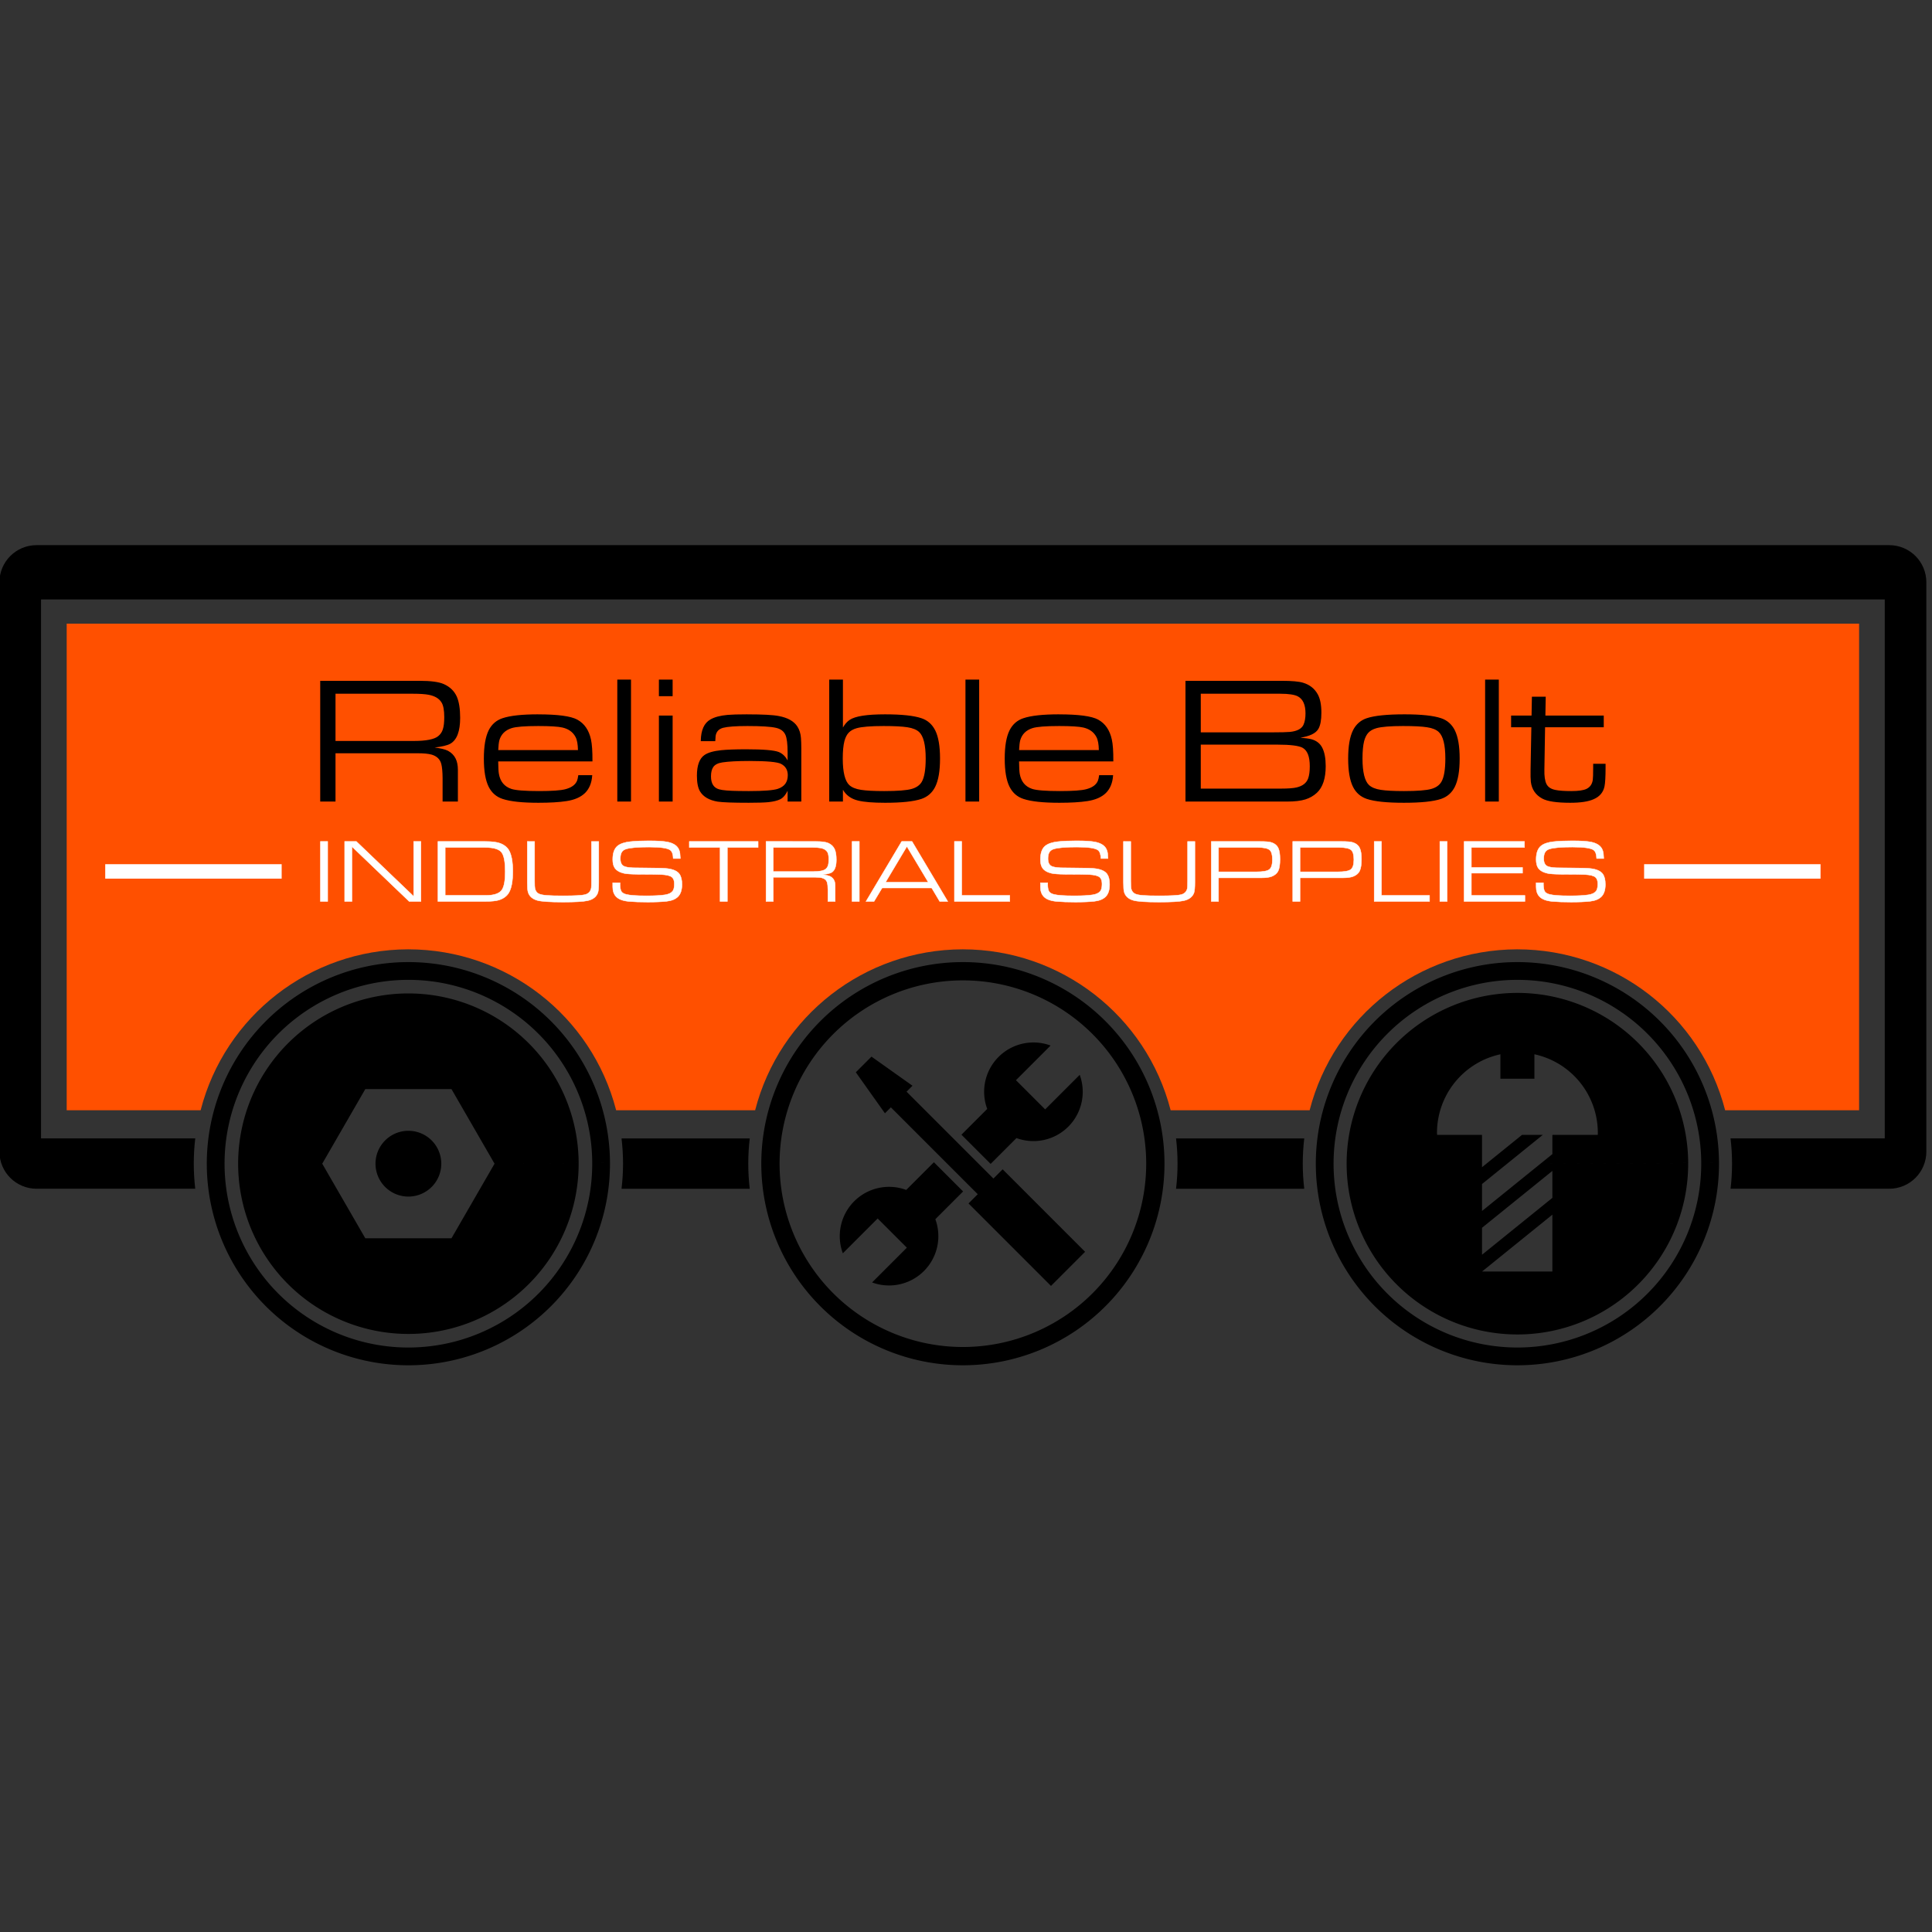 <svg xmlns="http://www.w3.org/2000/svg" id="svg1" version="1.1" viewBox="0 0 190.5 190.5" height="720" width="720">
  
  <rect x="0" y="0" width="190.5" height="190.5" fill="#333333" stroke="none"/>
  
  <defs id="defs1"></defs>
  <g id="layer1">
    <g style="stroke-width:5.249" transform="matrix(0.19,0,0,0.19,-21.432,-309.984)" id="g39">
      <path style="fill:#ff5000;fill-opacity:1;fill-rule:nonzero;stroke:none;stroke-width:3.848" d="m 147.409,1955.156 v 252.509 h 69.511 c 12.615,-49.006 56.78,-83.327 107.472,-83.508 h 0.015 c 0.104,0 0.227,0 0.331,0 50.811,0.031 95.157,34.378 107.819,83.508 h 72.128 c 12.627,-49.006 56.796,-83.327 107.484,-83.508 0.108,0 0.227,0 0.331,0 50.811,0.031 95.161,34.378 107.819,83.508 h 72.128 c 12.627,-49.006 56.796,-83.327 107.488,-83.508 0.104,0 0.223,0 0.346,0 50.796,0.031 95.142,34.378 107.799,83.508 h 69.515 v -252.509 z" id="path28-2"></path>
      <path style="fill:#ffffff;fill-opacity:1;fill-rule:nonzero;stroke:none;stroke-width:3.848" d="m 167.409,2079.973 h 91.569 v 7.501 h -91.569 z" id="path29-1"></path>
      <path id="path30-6" d="m 723.118,2222.293 c 0.523,4.33 0.781,8.705 0.781,13.062 0,4.36 -0.258,8.736 -0.781,13.066 h 66.536 c -0.512,-4.33 -0.77,-8.705 -0.77,-13.066 0,-4.356 0.258,-8.732 0.77,-13.062 z" style="fill:#000000;fill-opacity:1;fill-rule:nonzero;stroke:none;stroke-width:3.848"></path>
      <path id="path31-8" d="m 435.353,2222.293 c 0.512,4.33 0.781,8.705 0.781,13.062 0,4.36 -0.269,8.736 -0.781,13.066 h 66.536 c -0.512,-4.33 -0.766,-8.705 -0.766,-13.066 0,-4.356 0.254,-8.732 0.766,-13.062 z" style="fill:#000000;fill-opacity:1;fill-rule:nonzero;stroke:none;stroke-width:3.848"></path>
      <path d="m 433.156,1984.169 v 63.303 h 7.112 v -63.303 z m 21.586,0 v 8.613 h 7.127 v -8.613 z m 88.395,0 v 63.303 h 7.112 v -6.135 c 1.624,2.813 4.195,4.753 7.878,5.623 3.094,0.766 7.755,1.143 13.993,1.143 8.571,0 14.855,-0.661 18.884,-2.012 3.187,-1.085 5.561,-3.175 7.108,-6.227 1.701,-3.394 2.529,-8.297 2.529,-14.732 0,-6.404 -0.828,-11.288 -2.529,-14.686 h -0.015 c -1.562,-3.083 -3.937,-5.172 -7.093,-6.223 -3.999,-1.355 -10.283,-2.016 -18.884,-2.016 -9.348,0 -15.436,0.919 -18.369,2.871 -1.505,1.008 -2.602,2.406 -3.502,3.972 v -24.88 z m 70.701,0 v 63.303 h 7.112 v -63.303 z m 269.681,0 v 63.303 h 7.108 v -63.303 z m -604.539,0.646 v 62.657 h 7.935 v -25.061 h 42.499 c 3.248,0 5.668,0.227 7.277,0.677 v -0.015 c 2.794,0.812 4.48,2.421 5.126,4.903 0.404,1.532 0.646,4.029 0.673,7.408 v 12.088 h 7.94 v -16.418 c 0,-2.359 -0.393,-4.33 -1.174,-5.892 -0.839,-1.712 -2.178,-3.067 -4.014,-4.06 h -0.015 c -1.547,-0.797 -4.014,-1.289 -6.854,-1.666 3.533,-0.435 6.465,-1.039 8.147,-1.986 3.414,-1.967 5.084,-6.477 5.084,-13.408 0,-4.66 -0.573,-8.343 -1.743,-11.034 -1.308,-2.902 -3.564,-5.084 -6.735,-6.496 -2.571,-1.143 -6.766,-1.698 -12.615,-1.698 z m 449.035,0 v 62.657 h 52.859 c 3.891,0 7.02,-0.377 9.363,-1.112 2.271,-0.708 4.287,-1.863 6.015,-3.472 3.036,-2.859 4.537,-7.474 4.537,-13.785 0,-4.075 -0.6,-7.262 -1.801,-9.594 -1.097,-2.147 -2.933,-3.606 -5.473,-4.344 h -0.015 c -1.382,-0.389 -3.533,-0.631 -5.865,-0.839 4.737,-0.739 8.028,-2.197 9.383,-4.614 1.039,-1.82 1.532,-4.603 1.532,-8.359 0,-4.06 -0.616,-7.246 -1.893,-9.548 -1.639,-2.959 -4.18,-4.961 -7.562,-5.981 -2.178,-0.677 -5.846,-1.008 -11.049,-1.008 z m -441.099,6.704 h 40.274 c 3.471,0 6.177,0.181 8.101,0.543 3.19,0.631 5.354,1.924 6.585,3.891 l 0.015,0.015 c 0.962,1.474 1.459,4.045 1.459,7.666 0,2.752 -0.239,4.857 -0.72,6.3 v 0.015 c -0.439,1.443 -1.262,2.648 -2.467,3.61 -1.986,1.605 -6.166,2.463 -12.523,2.463 h -40.724 z m 449.039,0 h 41.279 c 4.376,0 7.443,0.481 9.125,1.381 2.617,1.416 3.941,4.314 3.941,8.825 0,2.405 -0.346,4.36 -1.039,5.865 h 0.015 c -0.962,2.09 -3.275,3.352 -7.066,3.741 -1.547,0.139 -4.676,0.227 -9.348,0.227 h -36.907 z m 171.841,1.532 -0.181,9.802 h -10.614 v 6.061 h 10.51 l -0.408,21.871 c -0.058,2.979 -2.3e-4,5.126 0.15,6.496 0.496,3.891 2.482,6.792 5.911,8.643 2.705,1.474 7.547,2.178 14.536,2.178 5.307,0 9.352,-0.6 12.131,-1.847 3.098,-1.324 4.991,-3.548 5.638,-6.631 0.377,-1.836 0.558,-5.065 0.558,-9.741 v -2.016 h -6.435 v 1.728 c 0,3.533 -0.077,5.772 -0.211,6.708 -0.362,2.224 -1.443,3.725 -3.291,4.614 -1.551,0.735 -4.179,1.113 -7.832,1.113 -3.641,0 -6.392,-0.196 -8.239,-0.585 -2.332,-0.466 -3.848,-1.474 -4.63,-3.025 -0.812,-1.547 -1.205,-4.087 -1.113,-7.635 l 0.358,-21.871 h 30.445 v -6.061 h -30.291 l 0.177,-9.802 z m -515.694,9.155 c -8.359,0 -14.52,0.662 -18.519,2.016 -3.19,1.051 -5.58,3.14 -7.158,6.223 v 0.015 c -1.697,3.398 -2.525,8.297 -2.525,14.716 0,6.404 0.828,11.292 2.525,14.686 1.578,3.083 3.967,5.173 7.158,6.227 4.029,1.351 10.237,2.013 18.654,2.013 5.938,0 10.795,-0.285 14.567,-0.87 4.164,-0.635 7.381,-2.032 9.61,-4.211 h 0.011 c 2.197,-2.197 3.429,-5.203 3.698,-8.975 l 0.015,-0.258 h -7.231 l -0.027,0.196 c -0.154,1.112 -0.362,2.017 -0.62,2.69 -0.854,2.074 -2.825,3.533 -5.996,4.375 -2.39,0.647 -6.946,0.978 -13.65,0.978 -7.443,0 -12.296,-0.393 -14.463,-1.128 -3.606,-1.216 -5.742,-3.787 -6.45,-7.832 -0.208,-1.112 -0.316,-3.337 -0.358,-6.419 h 48.918 v -0.242 c 0.027,-4.988 -0.227,-8.701 -0.77,-11.153 -1.051,-4.826 -3.394,-8.267 -7.05,-10.268 v -0.015 c -3.456,-1.863 -10.206,-2.752 -20.339,-2.752 z m 108.569,0 c -4.734,0 -8.162,0.107 -10.268,0.288 -3.879,0.358 -6.87,1.155 -8.975,2.406 -3.217,1.832 -4.857,5.53 -4.945,10.987 l -0.015,0.238 h 7.531 l 0.015,-0.223 c 0.031,-1.066 0.088,-1.893 0.165,-2.482 0.362,-2.24 1.624,-3.621 3.937,-4.237 2.317,-0.589 6.543,-0.905 12.6,-0.905 7.17,0 12.084,0.316 14.716,0.92 2.509,0.554 4.133,1.774 4.976,3.683 0.735,1.639 1.128,4.691 1.128,9.11 v 4.133 c -1.039,-1.909 -2.467,-3.471 -4.556,-4.345 -2.405,-0.978 -8.055,-1.428 -17.076,-1.428 -5.561,0 -9.833,0.166 -12.823,0.466 -3.968,0.423 -6.854,1.235 -8.674,2.498 -2.648,1.816 -3.941,5.426 -3.941,10.749 0,3.575 0.527,6.28 1.597,8.101 1.682,2.825 4.764,4.614 9.167,5.353 h 0.015 c 2.586,0.389 7.939,0.585 16.117,0.585 4.703,0 8.116,-0.103 10.222,-0.315 2.602,-0.285 4.63,-0.766 6.104,-1.489 1.697,-0.87 2.902,-2.479 3.848,-4.434 v 5.607 h 7.112 v -27.436 c 0,-2.136 -0.062,-3.983 -0.181,-5.576 -0.181,-2.332 -0.812,-4.33 -1.893,-5.985 -1.805,-2.736 -5.022,-4.526 -9.594,-5.38 -2.913,-0.589 -8.344,-0.874 -16.31,-0.874 z m 161.739,0 c -8.355,0 -14.52,0.662 -18.519,2.016 -3.187,1.051 -5.576,3.14 -7.143,6.223 v 0.015 h -0.011 c -1.701,3.398 -2.529,8.297 -2.529,14.716 0,6.404 0.828,11.292 2.529,14.686 h 0.011 c 1.566,3.098 3.956,5.173 7.143,6.227 4.029,1.351 10.237,2.013 18.657,2.013 5.938,0 10.776,-0.285 14.567,-0.87 4.164,-0.635 7.381,-2.032 9.606,-4.211 2.209,-2.197 3.441,-5.203 3.714,-8.975 l 0.015,-0.258 h -7.247 l -0.03,0.196 c -0.135,1.112 -0.362,2.017 -0.616,2.69 -0.843,2.074 -2.813,3.533 -6,4.375 -2.375,0.647 -6.946,0.978 -13.65,0.978 -7.439,0 -12.281,-0.393 -14.463,-1.128 -3.606,-1.216 -5.726,-3.787 -6.446,-7.832 -0.196,-1.112 -0.315,-3.337 -0.346,-6.419 h 48.917 v -0.242 c 0.031,-4.988 -0.227,-8.701 -0.781,-11.153 -1.054,-4.826 -3.398,-8.267 -7.035,-10.268 v -0.015 c -3.46,-1.863 -10.21,-2.752 -20.343,-2.752 z m 179.285,0 c -9.063,0 -15.587,0.662 -19.616,2.016 -3.16,1.051 -5.534,3.14 -7.112,6.223 v 0.015 c -1.697,3.398 -2.525,8.297 -2.525,14.716 0,6.404 0.828,11.292 2.525,14.686 1.547,3.067 3.925,5.142 7.112,6.227 3.999,1.351 10.418,2.013 19.3,2.013 8.871,0 15.305,-0.662 19.304,-2.013 3.171,-1.085 5.546,-3.16 7.097,-6.227 1.697,-3.394 2.524,-8.282 2.524,-14.686 0,-6.419 -0.827,-11.318 -2.524,-14.716 v -0.015 c -1.578,-3.083 -3.956,-5.172 -7.097,-6.223 -4.029,-1.355 -10.356,-2.016 -18.988,-2.016 z m -386.952,0.646 v 44.619 h 7.127 v -44.619 z m -62.642,5.426 c 6.223,0 10.433,0.274 12.569,0.77 3.233,0.75 5.488,2.39 6.823,4.945 0.797,1.501 1.189,3.818 1.247,6.766 h -41.371 c 0.092,-2.224 0.289,-3.999 0.589,-5.126 0.931,-3.129 3.021,-5.203 6.373,-6.269 2.209,-0.708 6.823,-1.086 13.77,-1.086 z m 179.239,0 c 5.549,0 9.683,0.212 12.357,0.635 2.767,0.419 4.795,1.262 6.119,2.494 2.209,2.074 3.383,6.643 3.383,13.724 0,5.85 -0.72,9.937 -2.105,12.223 -1.051,1.686 -2.752,2.871 -5.111,3.549 -2.555,0.75 -7.351,1.128 -14.328,1.128 -5.334,0 -9.348,-0.212 -11.996,-0.631 -2.767,-0.419 -4.795,-1.262 -6.119,-2.482 -2.209,-2.074 -3.383,-6.673 -3.383,-13.785 0,-3.787 0.289,-6.793 0.858,-9.006 0.512,-1.924 1.247,-3.379 2.224,-4.402 0.962,-1.024 2.332,-1.805 4.122,-2.317 h 0.012 c 2.586,-0.735 7.262,-1.128 13.966,-1.128 z m 91.07,0 c 6.227,0 10.433,0.274 12.569,0.77 3.233,0.75 5.488,2.39 6.823,4.945 0.8,1.501 1.204,3.818 1.251,6.766 H 641.665 c 0.104,-2.224 0.3,-3.999 0.6,-5.126 0.931,-3.129 3.021,-5.203 6.358,-6.269 2.228,-0.708 6.843,-1.086 13.785,-1.086 z m 178.638,0 c 5.534,0 9.636,0.212 12.326,0.635 2.798,0.419 4.826,1.262 6.104,2.494 2.228,2.074 3.398,6.643 3.398,13.724 0,5.85 -0.719,9.921 -2.105,12.192 -1.035,1.701 -2.721,2.902 -5.111,3.579 -2.555,0.75 -7.335,1.128 -14.282,1.128 -5.307,0 -9.321,-0.212 -11.996,-0.631 -2.767,-0.419 -4.795,-1.262 -6.119,-2.498 -2.209,-2.059 -3.383,-6.658 -3.383,-13.77 0,-3.787 0.289,-6.793 0.843,-9.006 0.512,-1.924 1.262,-3.379 2.224,-4.402 0.978,-1.039 2.348,-1.805 4.134,-2.317 2.602,-0.75 7.277,-1.128 13.966,-1.128 z m -105.094,9.652 h 39.912 c 6.539,0 10.837,0.558 12.823,1.578 1.262,0.677 2.225,1.79 2.871,3.398 0.647,1.609 0.962,3.714 0.962,6.285 0,2.632 -0.284,4.722 -0.842,6.253 -0.854,2.359 -2.779,3.91 -5.892,4.676 -1.697,0.419 -4.449,0.631 -8.24,0.631 h -41.594 z m -234.41,8.478 c 4.584,0 8.266,0.139 11.033,0.377 2.767,0.254 4.63,0.646 5.53,1.112 2.363,1.232 3.517,3.171 3.517,5.892 0,1.805 -0.435,3.279 -1.277,4.452 -0.854,1.155 -2.147,2.044 -3.891,2.629 -2.255,0.754 -7.293,1.159 -15.005,1.159 -1.728,0 -3.456,-0.015 -5.184,-0.046 -5.038,-0.058 -8.482,-0.347 -10.241,-0.855 -1.428,-0.393 -2.479,-1.143 -3.187,-2.255 -0.704,-1.112 -1.066,-2.601 -1.066,-4.479 0,-2.105 0.404,-3.714 1.185,-4.841 0.858,-1.247 2.421,-2.044 4.722,-2.406 3.233,-0.481 7.847,-0.739 13.862,-0.739 z" style="fill:#000000;fill-opacity:1;fill-rule:nonzero;stroke:none;stroke-width:3.848" id="path32-5"></path>
      <path id="path33" d="m 131.806,1914.4 c -10.687,0 -19.304,8.613 -19.304,19.304 v 295.397 c 0,10.706 8.617,19.304 19.304,19.304 h 82.322 c -0.512,-4.33 -0.766,-8.69 -0.766,-13.066 0,-4.356 0.254,-8.717 0.766,-13.062 H 134.092 V 1942.586 H 1090.916 v 279.691 h -80.037 c 0.527,4.345 0.781,8.705 0.781,13.062 0,4.376 -0.254,8.736 -0.766,13.066 h 82.307 c 10.687,0 19.3,-8.598 19.3,-19.304 v -295.397 c 0,-10.691 -8.613,-19.304 -19.3,-19.304 z" style="fill:#000000;fill-opacity:1;fill-rule:nonzero;stroke:none;stroke-width:3.848"></path>
      <path id="path34" d="m 279.09,2099.307 v -31.131 h 3.767 v 31.131 z m 12.57,0 v -31.131 h 6.079 l 29.729,28.46 v -28.46 h 3.767 v 31.131 h -6.075 l -29.714,-28.46 v 28.46 z m 48.409,0 v -31.131 h 24.453 c 3.651,0 6.318,0.344 8.02,1.028 1.991,0.791 3.423,1.956 4.33,3.477 1.37,2.315 2.049,6.002 2.049,11.046 0,5.058 -0.679,8.745 -2.049,11.061 -1.057,1.773 -2.775,3.041 -5.172,3.805 -1.555,0.477 -3.952,0.714 -7.179,0.714 z m 3.771,-3.133 H 364.824 c 4.45,0 7.298,-1.001 8.549,-3.03 1.073,-1.715 1.613,-4.806 1.613,-9.254 0,-4.806 -0.571,-8.073 -1.702,-9.792 -1.208,-1.865 -4.118,-2.804 -8.73,-2.804 h -20.714 z m 75.907,-27.998 h 3.782 v 21.132 c 0,2.789 -0.166,4.627 -0.482,5.521 -0.783,2.136 -2.59,3.507 -5.411,4.103 -2.2,0.477 -6.422,0.718 -12.647,0.718 -6.739,0 -11.173,-0.298 -13.269,-0.867 -2.682,-0.73 -4.311,-2.224 -4.913,-4.447 -0.228,-0.833 -0.347,-2.506 -0.347,-5.028 v -21.132 h 3.782 v 20.475 c 0,2.09 0.062,3.404 0.181,3.939 0.289,1.181 0.845,2.017 1.66,2.537 0.876,0.554 2.428,0.898 4.658,1.047 2.007,0.149 4.747,0.21 8.248,0.21 6.075,0 9.888,-0.21 11.428,-0.615 1.837,-0.504 2.91,-1.67 3.227,-3.507 0.073,-0.493 0.104,-1.7 0.104,-3.611 z m 11.034,21.43 h 3.786 v 0.821 c 0,1.478 0.197,2.64 0.571,3.477 0.394,0.822 1.281,1.402 2.671,1.746 1.945,0.493 5.426,0.734 10.463,0.734 4.296,0 7.522,-0.179 9.649,-0.523 1.899,-0.298 3.211,-0.94 3.964,-1.895 0.587,-0.749 0.872,-1.987 0.872,-3.733 0,-1.597 -0.374,-2.747 -1.131,-3.431 -0.888,-0.821 -2.74,-1.299 -5.561,-1.448 -1.266,-0.076 -5.442,-0.118 -12.543,-0.149 -3.257,-0.031 -5.561,-0.195 -6.935,-0.493 -2.293,-0.539 -3.906,-1.494 -4.809,-2.881 -0.664,-1.016 -0.996,-2.449 -0.996,-4.314 0,-3.328 0.845,-5.67 2.536,-7.045 1.432,-1.15 3.632,-1.895 6.588,-2.208 2.621,-0.283 5.816,-0.432 9.618,-0.432 4.492,0 7.792,0.222 9.872,0.657 2.609,0.565 4.404,1.624 5.368,3.194 0.482,0.791 0.783,1.716 0.919,2.759 0.077,0.749 0.151,1.612 0.197,2.598 h -3.693 c -0.073,-2.193 -0.587,-3.656 -1.524,-4.359 -1.37,-1.058 -5.064,-1.597 -11.05,-1.597 -5.805,0 -9.768,0.344 -11.895,1.016 -1.1,0.329 -1.883,0.924 -2.35,1.776 -0.425,0.76 -0.633,1.819 -0.633,3.194 0,2.059 0.633,3.389 1.93,3.985 0.934,0.432 2.485,0.684 4.658,0.776 1.131,0.046 3.574,0.072 7.325,0.088 5.473,0.015 9,0.122 10.54,0.329 3.088,0.39 5.172,1.345 6.225,2.866 0.861,1.238 1.297,3.014 1.297,5.345 0,2.881 -0.695,5.013 -2.08,6.388 -1.328,1.295 -3.273,2.101 -5.882,2.388 -2.455,0.268 -5.727,0.416 -9.815,0.416 -3.917,0 -7.159,-0.118 -9.707,-0.344 -3.165,-0.283 -5.415,-1.135 -6.739,-2.552 -1.131,-1.223 -1.706,-2.881 -1.706,-4.997 z m 55.707,9.7 v -28.013 h -15.967 v -3.118 h 35.715 v 3.118 H 490.271 v 28.013 z m 23.851,0 v -31.131 h 25.943 c 2.941,0 5.052,0.283 6.333,0.833 1.582,0.703 2.698,1.776 3.331,3.194 0.587,1.33 0.876,3.152 0.876,5.479 0,3.446 -0.83,5.654 -2.505,6.61 -0.919,0.523 -2.443,0.882 -4.566,1.104 1.733,0.179 3.045,0.493 3.917,0.928 0.907,0.493 1.571,1.146 1.976,1.983 0.394,0.76 0.587,1.731 0.587,2.896 v 8.104 h -3.782 v -5.941 c -0.015,-1.7 -0.135,-2.938 -0.347,-3.729 -0.332,-1.284 -1.22,-2.12 -2.667,-2.537 -0.83,-0.225 -2.065,-0.344 -3.709,-0.344 h -21.621 v 12.551 z m 3.767,-15.504 h 20.714 c 3.226,0 5.368,-0.42 6.411,-1.257 0.633,-0.504 1.054,-1.131 1.293,-1.88 0.243,-0.745 0.363,-1.803 0.363,-3.194 0,-1.819 -0.255,-3.118 -0.753,-3.893 -0.648,-1.016 -1.795,-1.689 -3.423,-2.002 -0.98,-0.191 -2.35,-0.283 -4.114,-0.283 h -20.49 z m 40.871,15.504 v -31.131 h 3.782 v 31.131 z m 41.338,-6.999 h -25.735 l -4.191,6.999 h -4.176 l 18.529,-31.131 h 5.365 l 18.545,31.131 h -4.176 z m -1.779,-2.969 -11.096,-18.568 -11.08,18.568 z m 13.57,9.968 v -31.131 h 3.782 v 27.998 h 24.951 v 3.133 z m 44.623,-9.7 h 3.786 v 0.821 c 0,1.478 0.178,2.64 0.571,3.477 0.378,0.822 1.281,1.402 2.667,1.746 1.945,0.493 5.43,0.734 10.463,0.734 4.299,0 7.526,-0.179 9.649,-0.523 1.903,-0.298 3.211,-0.94 3.967,-1.895 0.587,-0.749 0.872,-1.987 0.872,-3.733 0,-1.597 -0.374,-2.747 -1.131,-3.431 -0.888,-0.821 -2.744,-1.299 -5.577,-1.448 -1.25,-0.076 -5.426,-0.118 -12.528,-0.149 -3.257,-0.031 -5.561,-0.195 -6.935,-0.493 -2.308,-0.539 -3.906,-1.494 -4.809,-2.881 -0.664,-1.016 -0.996,-2.449 -0.996,-4.314 0,-3.328 0.845,-5.67 2.532,-7.045 1.432,-1.15 3.636,-1.895 6.588,-2.208 2.609,-0.283 5.82,-0.432 9.622,-0.432 4.492,0 7.792,0.222 9.872,0.657 2.609,0.565 4.404,1.624 5.369,3.194 0.482,0.791 0.783,1.716 0.919,2.759 0.077,0.749 0.135,1.612 0.181,2.598 h -3.678 c -0.077,-2.193 -0.59,-3.656 -1.524,-4.359 -1.386,-1.058 -5.064,-1.597 -11.05,-1.597 -5.805,0 -9.768,0.344 -11.895,1.016 -1.1,0.329 -1.883,0.924 -2.35,1.776 -0.425,0.76 -0.648,1.819 -0.648,3.194 0,2.059 0.648,3.389 1.945,3.985 0.934,0.432 2.485,0.684 4.643,0.776 1.146,0.046 3.585,0.072 7.325,0.088 5.488,0.015 9,0.122 10.556,0.329 3.088,0.39 5.168,1.345 6.225,2.866 0.857,1.238 1.281,3.014 1.281,5.345 0,2.881 -0.679,5.013 -2.065,6.388 -1.328,1.295 -3.288,2.101 -5.882,2.388 -2.455,0.268 -5.727,0.416 -9.815,0.416 -3.917,0 -7.159,-0.118 -9.722,-0.344 -3.153,-0.283 -5.399,-1.135 -6.723,-2.552 -1.131,-1.223 -1.706,-2.881 -1.706,-4.997 z m 76.39,-21.43 h 3.786 v 21.132 c 0,2.789 -0.166,4.627 -0.482,5.521 -0.787,2.136 -2.594,3.507 -5.415,4.103 -2.2,0.477 -6.422,0.718 -12.647,0.718 -6.739,0 -11.173,-0.298 -13.269,-0.867 -2.682,-0.73 -4.311,-2.224 -4.913,-4.447 -0.228,-0.833 -0.347,-2.506 -0.347,-5.028 v -21.132 h 3.786 v 20.475 c 0,2.09 0.058,3.404 0.178,3.939 0.289,1.181 0.845,2.017 1.66,2.537 0.876,0.554 2.428,0.898 4.658,1.047 2.007,0.149 4.766,0.21 8.248,0.21 6.075,0 9.888,-0.21 11.428,-0.615 1.837,-0.504 2.91,-1.67 3.226,-3.507 0.073,-0.493 0.104,-1.7 0.104,-3.611 z m 12.288,31.131 v -31.131 h 25.403 c 2.667,0 4.508,0.149 5.561,0.447 1.841,0.535 3.107,1.536 3.798,3.014 0.606,1.268 0.892,3.179 0.892,5.731 0,2.701 -0.286,4.688 -0.876,5.956 -0.618,1.372 -1.779,2.388 -3.45,3.026 -1.235,0.466 -2.941,0.703 -5.094,0.703 h -22.466 v 12.253 z m 3.767,-15.37 h 19.66 c 3.392,0 5.608,-0.405 6.665,-1.196 1.085,-0.806 1.625,-2.506 1.625,-5.135 0,-2.552 -0.482,-4.222 -1.447,-5.028 -1.038,-0.852 -3.072,-1.284 -6.09,-1.284 h -20.413 z m 38.506,15.37 v -31.131 h 25.403 c 2.667,0 4.508,0.149 5.561,0.447 1.841,0.535 3.107,1.536 3.802,3.014 0.602,1.268 0.903,3.179 0.903,5.731 0,2.701 -0.301,4.688 -0.888,5.956 -0.621,1.372 -1.779,2.388 -3.454,3.026 -1.235,0.466 -2.941,0.703 -5.079,0.703 h -22.466 v 12.253 z m 3.782,-15.37 h 19.645 c 3.392,0 5.608,-0.405 6.665,-1.196 1.085,-0.806 1.629,-2.506 1.629,-5.135 0,-2.552 -0.482,-4.222 -1.447,-5.028 -1.042,-0.852 -3.076,-1.284 -6.079,-1.284 h -20.413 z m 38.49,15.37 v -31.131 h 3.782 v 27.998 h 24.951 v 3.133 z m 34.071,0 v -31.131 h 3.786 v 31.131 z m 12.589,0 v -31.131 h 31.343 v 3.118 h -27.576 v 10.373 h 26.549 v 2.969 h -26.549 v 11.538 h 27.788 v 3.133 z m 37.386,-9.7 h 3.771 v 0.821 c 0,1.478 0.197,2.64 0.571,3.477 0.394,0.822 1.281,1.402 2.686,1.746 1.93,0.493 5.411,0.734 10.463,0.734 4.296,0 7.507,-0.179 9.649,-0.523 1.883,-0.298 3.211,-0.94 3.964,-1.895 0.571,-0.749 0.872,-1.987 0.872,-3.733 0,-1.597 -0.374,-2.747 -1.131,-3.431 -0.888,-0.821 -2.756,-1.299 -5.577,-1.448 -1.266,-0.076 -5.442,-0.118 -12.528,-0.149 -3.257,-0.031 -5.577,-0.195 -6.935,-0.493 -2.304,-0.539 -3.917,-1.494 -4.824,-2.881 -0.648,-1.016 -0.98,-2.449 -0.98,-4.314 0,-3.328 0.845,-5.67 2.536,-7.045 1.416,-1.15 3.616,-1.895 6.588,-2.208 2.605,-0.283 5.801,-0.432 9.602,-0.432 4.508,0 7.792,0.222 9.888,0.657 2.609,0.565 4.388,1.624 5.368,3.194 0.467,0.791 0.783,1.716 0.919,2.759 0.077,0.749 0.135,1.612 0.181,2.598 h -3.693 c -0.073,-2.193 -0.571,-3.656 -1.509,-4.359 -1.386,-1.058 -5.079,-1.597 -11.065,-1.597 -5.805,0 -9.768,0.344 -11.879,1.016 -1.115,0.329 -1.899,0.924 -2.35,1.776 -0.44,0.76 -0.648,1.819 -0.648,3.194 0,2.059 0.648,3.389 1.93,3.985 0.934,0.432 2.485,0.684 4.658,0.776 1.131,0.046 3.574,0.072 7.325,0.088 5.488,0.015 9,0.122 10.556,0.329 3.088,0.39 5.156,1.345 6.21,2.866 0.861,1.238 1.297,3.014 1.297,5.345 0,2.881 -0.695,5.013 -2.08,6.388 -1.312,1.295 -3.273,2.101 -5.866,2.388 -2.455,0.268 -5.727,0.416 -9.815,0.416 -3.933,0 -7.175,-0.118 -9.722,-0.344 -3.165,-0.283 -5.411,-1.135 -6.723,-2.552 -1.146,-1.223 -1.706,-2.881 -1.706,-4.997 z" style="fill:#ffffff;stroke-width:5.249"></path>
      <path id="path35" d="m 449.523,2067.723 c -3.804,0 -7.003,0.149 -9.629,0.432 -2.969,0.315 -5.189,1.062 -6.646,2.232 -1.724,1.403 -2.578,3.784 -2.578,7.13 0,1.877 0.334,3.333 1.015,4.374 0.923,1.418 2.565,2.385 4.875,2.928 h 0.002 c 1.391,0.302 3.699,0.464 6.959,0.494 7.101,0.031 11.284,0.073 12.538,0.149 2.811,0.148 4.645,0.636 5.492,1.419 0.724,0.655 1.095,1.771 1.095,3.351 0,1.734 -0.287,2.949 -0.848,3.665 -0.729,0.925 -2.012,1.558 -3.894,1.854 -2.115,0.342 -5.338,0.522 -9.631,0.522 -5.033,0 -8.513,-0.242 -10.436,-0.729 -1.371,-0.339 -2.222,-0.904 -2.597,-1.685 v 0 c -0.364,-0.815 -0.56,-1.962 -0.56,-3.43 v -0.931 h -4.009 v 2.261 c 0,2.136 0.583,3.827 1.735,5.072 1.351,1.447 3.63,2.303 6.81,2.587 2.552,0.226 5.798,0.345 9.717,0.345 4.09,0 7.366,-0.149 9.827,-0.417 2.626,-0.288 4.597,-1.103 5.947,-2.42 h 0.002 c 1.413,-1.403 2.111,-3.568 2.111,-6.467 0,-2.344 -0.437,-4.142 -1.316,-5.406 -1.08,-1.558 -3.198,-2.52 -6.301,-2.912 h -0.002 c -1.558,-0.208 -5.08,-0.315 -10.553,-0.33 -3.751,-0.016 -6.194,-0.044 -7.32,-0.089 -2.166,-0.091 -3.71,-0.345 -4.617,-0.764 v 0 c -0.626,-0.288 -1.088,-0.746 -1.399,-1.39 -0.311,-0.644 -0.468,-1.475 -0.468,-2.494 0,-1.365 0.208,-2.405 0.619,-3.141 h 0.002 c 0.453,-0.826 1.206,-1.402 2.284,-1.724 h 0.002 c 2.099,-0.664 6.062,-1.01 11.862,-1.01 2.99,0 5.405,0.134 7.239,0.399 1.834,0.266 3.087,0.67 3.741,1.175 h 0.002 c 0.894,0.67 1.408,2.098 1.481,4.275 l 0.002,0.107 h 3.917 l -0.004,-0.116 c -0.046,-0.988 -0.12,-1.854 -0.198,-2.604 v 0 c -0.137,-1.055 -0.443,-1.996 -0.934,-2.802 -0.985,-1.603 -2.812,-2.675 -5.439,-3.244 h -0.002 c -2.096,-0.439 -5.399,-0.659 -9.895,-0.659 z m 221.95,0 c -3.804,0 -7.02,0.149 -9.635,0.432 -2.964,0.315 -5.189,1.062 -6.646,2.232 -1.72,1.403 -2.572,3.784 -2.572,7.13 0,1.877 0.332,3.333 1.013,4.374 0.923,1.417 2.552,2.385 4.877,2.928 h 0.002 c 1.391,0.302 3.697,0.464 6.957,0.494 h 0.002 c 7.101,0.031 11.282,0.073 12.52,0.149 h 0.002 c 2.823,0.148 4.659,0.636 5.506,1.419 h 0.002 c 0.724,0.655 1.095,1.771 1.095,3.351 0,1.734 -0.289,2.949 -0.85,3.665 -0.733,0.925 -2.01,1.558 -3.896,1.854 h -0.002 c -2.111,0.342 -5.335,0.522 -9.631,0.522 -5.029,0 -8.511,-0.242 -10.434,-0.729 h -0.002 c -1.368,-0.339 -2.233,-0.906 -2.591,-1.685 v 0 c -0.382,-0.813 -0.562,-1.96 -0.562,-3.43 v -0.931 h -4.008 v 2.261 c 0,2.136 0.583,3.827 1.735,5.072 1.351,1.447 3.626,2.303 6.795,2.587 2.567,0.226 5.811,0.345 9.731,0.345 4.09,0 7.366,-0.149 9.827,-0.417 2.61,-0.288 4.598,-1.103 5.949,-2.42 1.413,-1.403 2.098,-3.569 2.098,-6.467 0,-2.344 -0.425,-4.141 -1.301,-5.406 -1.084,-1.558 -3.199,-2.521 -6.303,-2.912 -1.572,-0.208 -5.08,-0.315 -10.569,-0.33 -3.739,-0.016 -6.18,-0.044 -7.322,-0.089 -2.151,-0.091 -3.695,-0.345 -4.601,-0.764 v 0 c -1.252,-0.576 -1.88,-1.847 -1.88,-3.884 0,-1.364 0.223,-2.404 0.635,-3.141 0.453,-0.826 1.207,-1.402 2.286,-1.724 v 0 h 0.002 c 2.099,-0.664 6.06,-1.01 11.86,-1.01 2.99,0 5.401,0.134 7.233,0.399 1.832,0.266 3.087,0.669 3.749,1.175 0.89,0.67 1.404,2.098 1.481,4.275 l 0.004,0.107 h 3.902 l -0.006,-0.116 c -0.046,-0.987 -0.105,-1.852 -0.182,-2.604 v 0 c -0.137,-1.055 -0.441,-1.996 -0.932,-2.802 h -0.002 c -0.985,-1.603 -2.812,-2.675 -5.439,-3.244 -2.096,-0.439 -5.399,-0.659 -9.895,-0.659 z m 257.255,0 c -3.804,0 -7.005,0.149 -9.615,0.432 -2.984,0.315 -5.204,1.061 -6.646,2.232 -1.724,1.403 -2.576,3.784 -2.576,7.13 0,1.877 0.333,3.331 0.997,4.372 v 0 c 0.927,1.417 2.571,2.385 4.893,2.928 1.376,0.302 3.699,0.464 6.959,0.494 7.086,0.031 11.268,0.073 12.522,0.149 h 0.002 c 2.811,0.149 4.659,0.636 5.506,1.419 h 0.002 c 0.724,0.655 1.093,1.771 1.093,3.351 0,1.733 -0.302,2.947 -0.848,3.665 -0.728,0.925 -2.027,1.558 -3.894,1.854 -2.131,0.342 -5.338,0.522 -9.631,0.522 -5.048,0 -8.527,-0.242 -10.434,-0.729 h -0.002 c -1.386,-0.339 -2.236,-0.904 -2.611,-1.685 -0.365,-0.815 -0.562,-1.963 -0.562,-3.432 v -0.931 h -3.992 v 2.261 c 0,2.136 0.567,3.827 1.735,5.072 1.34,1.447 3.616,2.303 6.795,2.587 2.552,0.226 5.796,0.345 9.731,0.345 4.09,0 7.366,-0.149 9.827,-0.417 2.61,-0.288 4.598,-1.102 5.933,-2.42 1.413,-1.403 2.113,-3.568 2.113,-6.467 0,-2.344 -0.437,-4.142 -1.316,-5.406 -1.08,-1.558 -3.183,-2.521 -6.287,-2.912 -1.572,-0.208 -5.08,-0.315 -10.569,-0.33 -3.751,-0.016 -6.196,-0.044 -7.322,-0.089 -2.166,-0.091 -3.71,-0.345 -4.617,-0.764 -1.237,-0.575 -1.865,-1.849 -1.865,-3.886 0,-1.365 0.207,-2.404 0.633,-3.139 h 0.002 v 0 c 0.437,-0.824 1.19,-1.4 2.284,-1.722 h 0.002 c 2.083,-0.663 6.046,-1.01 11.846,-1.01 2.99,0 5.405,0.134 7.241,0.399 1.836,0.266 3.095,0.669 3.757,1.175 0.894,0.67 1.392,2.097 1.465,4.275 l 0.004,0.107 h 3.917 l -0.006,-0.116 c -0.046,-0.987 -0.105,-1.852 -0.182,-2.604 v 0 c -0.137,-1.056 -0.457,-1.996 -0.932,-2.8 h -0.002 c -1,-1.602 -2.812,-2.675 -5.439,-3.244 -2.111,-0.439 -5.4,-0.659 -9.911,-0.659 z m -479.205,0.219 c 4.489,0 7.786,0.223 9.85,0.655 2.591,0.562 4.352,1.606 5.296,3.143 0.473,0.776 0.769,1.684 0.903,2.715 0.073,0.713 0.142,1.546 0.188,2.474 h -3.481 c -0.089,-2.139 -0.589,-3.614 -1.551,-4.336 -0.716,-0.553 -1.994,-0.95 -3.845,-1.218 -1.851,-0.268 -4.274,-0.403 -7.271,-0.403 -5.809,0 -9.774,0.341 -11.928,1.022 -1.122,0.335 -1.934,0.95 -2.415,1.829 -0.438,0.785 -0.646,1.861 -0.646,3.248 0,1.041 0.16,1.904 0.49,2.588 0.33,0.684 0.834,1.187 1.504,1.495 0.962,0.445 2.522,0.695 4.701,0.787 1.136,0.046 3.578,0.072 7.329,0.087 5.471,0.015 9.003,0.124 10.526,0.328 3.071,0.388 5.121,1.337 6.148,2.819 0.842,1.212 1.277,2.965 1.277,5.282 0,2.862 -0.69,4.961 -2.047,6.309 -3.7e-4,4e-4 -0.002,-3e-4 -0.002,0 -3.8e-4,4e-4 3.7e-4,0 0,0 -1.305,1.272 -3.224,2.071 -5.815,2.356 -2.448,0.267 -5.717,0.415 -9.801,0.415 -3.915,0 -7.155,-0.118 -9.698,-0.343 -3.15,-0.281 -5.369,-1.129 -6.665,-2.517 -1.11,-1.2 -1.677,-2.826 -1.677,-4.923 v -2.042 h 3.563 v 0.712 c 0,1.488 0.198,2.663 0.582,3.521 v 0 0 c 0.413,0.861 1.337,1.457 2.744,1.805 1.968,0.499 5.451,0.737 10.491,0.737 4.299,0 7.528,-0.18 9.666,-0.525 1.915,-0.301 3.257,-0.95 4.033,-1.935 0.612,-0.781 0.897,-2.042 0.897,-3.8 0,-1.614 -0.379,-2.798 -1.167,-3.511 -0.928,-0.859 -2.799,-1.328 -5.629,-1.478 h -0.002 c -1.279,-0.077 -5.447,-0.119 -12.547,-0.149 -3.253,-0.031 -5.553,-0.196 -6.91,-0.491 h -0.002 c -2.274,-0.535 -3.857,-1.477 -4.74,-2.833 -0.647,-0.991 -0.977,-2.402 -0.977,-4.254 0,-3.309 0.839,-5.611 2.495,-6.959 1.407,-1.129 3.586,-1.873 6.528,-2.185 2.615,-0.282 5.807,-0.43 9.605,-0.43 z m 221.95,0 c 4.489,0 7.784,0.223 9.848,0.655 2.59,0.561 4.352,1.607 5.296,3.143 0.473,0.776 0.771,1.684 0.905,2.715 0.073,0.712 0.127,1.545 0.172,2.474 h -3.467 c -0.093,-2.139 -0.591,-3.614 -1.549,-4.336 -0.723,-0.552 -2.001,-0.95 -3.851,-1.218 -1.849,-0.268 -4.27,-0.403 -7.267,-0.403 -5.809,0 -9.774,0.341 -11.928,1.022 -1.121,0.335 -1.932,0.951 -2.413,1.829 -0.438,0.784 -0.662,1.861 -0.662,3.248 0,2.081 0.667,3.467 2.008,4.083 0.962,0.445 2.521,0.695 4.685,0.787 h 0.002 c 1.151,0.046 3.587,0.072 7.327,0.087 h 0.002 c 5.487,0.015 9.001,0.124 10.54,0.328 h 0.002 c 3.071,0.388 5.115,1.336 6.146,2.819 0.838,1.211 1.263,2.965 1.263,5.282 0,2.863 -0.676,4.962 -2.033,6.309 -1.305,1.273 -3.239,2.073 -5.815,2.358 -2.448,0.267 -5.719,0.415 -9.803,0.415 -3.915,0 -7.153,-0.118 -9.711,-0.343 -3.138,-0.281 -5.355,-1.129 -6.652,-2.517 -1.11,-1.2 -1.677,-2.826 -1.677,-4.923 v -2.042 h 3.565 v 0.712 c 0,1.487 0.177,2.663 0.582,3.523 0.398,0.864 1.337,1.459 2.74,1.807 1.968,0.499 5.453,0.737 10.489,0.737 4.302,0 7.532,-0.18 9.666,-0.525 1.919,-0.301 3.259,-0.95 4.039,-1.935 0.612,-0.781 0.895,-2.042 0.895,-3.8 0,-1.614 -0.379,-2.798 -1.167,-3.511 -0.929,-0.859 -2.803,-1.328 -5.645,-1.478 -1.263,-0.077 -5.432,-0.119 -12.534,-0.149 -3.253,-0.031 -5.553,-0.196 -6.91,-0.49 h -0.002 c -2.289,-0.535 -3.855,-1.477 -4.738,-2.833 -0.647,-0.991 -0.979,-2.402 -0.979,-4.254 0,-3.309 0.839,-5.611 2.491,-6.959 1.407,-1.13 3.591,-1.873 6.53,-2.185 2.603,-0.282 5.811,-0.43 9.609,-0.43 z m 257.255,0 c 4.504,0 7.784,0.223 9.864,0.655 2.59,0.561 4.336,1.604 5.296,3.141 0.459,0.777 0.77,1.687 0.903,2.716 0.073,0.712 0.129,1.545 0.174,2.474 h -3.483 c -0.088,-2.139 -0.573,-3.614 -1.536,-4.336 -0.724,-0.552 -2.004,-0.95 -3.857,-1.218 -1.853,-0.268 -4.278,-0.403 -7.275,-0.403 -5.809,0 -9.774,0.341 -11.913,1.022 -1.134,0.335 -1.947,0.949 -2.413,1.827 -2.6e-4,5e-4 2.6e-4,0 0,0 -4.3e-4,8e-4 -0.002,0 -0.002,0 -0.453,0.785 -0.662,1.861 -0.662,3.246 0,2.082 0.668,3.467 1.994,4.083 0.962,0.445 2.522,0.695 4.701,0.787 1.136,0.046 3.578,0.072 7.329,0.087 5.487,0.015 9.003,0.124 10.542,0.328 3.071,0.388 5.105,1.336 6.133,2.819 0.842,1.212 1.277,2.965 1.277,5.282 0,2.863 -0.689,4.963 -2.047,6.311 -1.289,1.272 -3.223,2.071 -5.8,2.356 -2.448,0.267 -5.719,0.415 -9.803,0.415 -3.931,0 -7.169,-0.118 -9.711,-0.343 -3.15,-0.281 -5.367,-1.129 -6.652,-2.517 -1.124,-1.199 -1.677,-2.826 -1.677,-4.923 v -2.042 h 3.549 v 0.712 c 0,1.488 0.196,2.663 0.58,3.521 v 0 h 0.002 c 0.412,0.861 1.336,1.457 2.758,1.805 1.953,0.499 5.435,0.737 10.491,0.737 4.299,0 7.513,-0.18 9.666,-0.525 1.9,-0.301 3.258,-0.949 4.035,-1.935 v 0 c 0.595,-0.781 0.895,-2.04 0.895,-3.799 0,-1.614 -0.379,-2.798 -1.167,-3.511 -0.929,-0.859 -2.815,-1.328 -5.645,-1.478 -1.278,-0.077 -5.448,-0.119 -12.534,-0.149 -3.253,-0.031 -5.569,-0.197 -6.91,-0.491 h -0.002 c -2.286,-0.535 -3.869,-1.477 -4.756,-2.833 -0.632,-0.991 -0.962,-2.404 -0.962,-4.254 0,-3.309 0.839,-5.611 2.495,-6.959 1.391,-1.129 3.569,-1.873 6.528,-2.185 h 0.002 c 2.6,-0.282 5.791,-0.43 9.59,-0.43 z m -649.749,0.124 v 31.35 h 3.99 v -31.35 z m 12.571,0 v 31.35 h 4.008 v -28.309 l 29.559,28.309 h 6.231 v -31.35 h -3.99 v 28.309 l -29.572,-28.309 z m 48.409,0 v 31.35 h 24.564 c 3.232,0 5.636,-0.235 7.212,-0.719 2.416,-0.77 4.161,-2.057 5.234,-3.855 1.388,-2.346 2.064,-6.048 2.064,-11.116 0,-5.053 -0.676,-8.755 -2.064,-11.101 -0.92,-1.543 -2.374,-2.725 -4.384,-3.523 -1.727,-0.694 -4.404,-1.035 -8.062,-1.035 z m 46.39,0 v 21.242 c 0,2.525 0.116,4.198 0.351,5.057 0.612,2.26 2.282,3.787 4.991,4.524 2.125,0.577 6.558,0.873 13.3,0.873 6.228,0 10.45,-0.239 12.671,-0.721 2.846,-0.601 4.695,-2 5.492,-4.173 v 0 c 0.328,-0.927 0.488,-2.764 0.488,-5.557 v -21.242 h -4.004 v 20.584 c 0,1.909 -0.034,3.123 -0.104,3.595 -0.311,1.803 -1.341,2.921 -3.146,3.417 -1.506,0.396 -5.327,0.611 -11.398,0.611 -3.499,0 -6.239,-0.061 -8.24,-0.209 -2.223,-0.148 -3.763,-0.496 -4.607,-1.03 -0.788,-0.502 -1.325,-1.309 -1.61,-2.468 v 0 c -0.113,-0.506 -0.178,-1.826 -0.178,-3.913 v -20.584 z m 84.063,0 v 3.337 h 15.965 v 28.013 h 4.006 v -28.013 h 15.965 v -3.337 z m 39.816,0 v 31.35 h 3.99 v -12.551 h 21.508 c 1.638,0 2.866,0.121 3.678,0.341 1.421,0.409 2.268,1.209 2.591,2.459 0.208,0.773 0.327,2.006 0.343,3.702 v 6.05 h 4.006 v -8.214 c 0,-1.177 -0.195,-2.164 -0.599,-2.945 -0.416,-0.858 -1.099,-1.529 -2.021,-2.03 h -0.002 -0.002 c -0.79,-0.395 -2.044,-0.643 -3.498,-0.83 1.813,-0.225 3.3,-0.523 4.152,-1.008 1.725,-0.984 2.56,-3.241 2.56,-6.705 0,-2.336 -0.289,-4.171 -0.885,-5.522 -0.644,-1.442 -1.783,-2.539 -3.387,-3.252 h -0.002 c -1.309,-0.562 -3.429,-0.842 -6.378,-0.842 z m 44.639,0 v 31.35 h 4.006 v -31.35 z m 25.814,0 -18.661,31.35 h 4.434 l 4.192,-7 h 25.606 l 4.162,7 h 4.433 l -18.674,-31.35 z m 27.316,0 v 31.35 h 28.955 v -3.353 h -24.952 v -27.997 z m 87.724,0 v 21.242 c 0,2.525 0.118,4.198 0.353,5.057 0.612,2.26 2.282,3.787 4.991,4.524 2.125,0.577 6.556,0.873 13.298,0.873 6.228,0 10.45,-0.239 12.671,-0.721 2.846,-0.601 4.695,-2 5.496,-4.173 v 0 c 0.328,-0.927 0.49,-2.764 0.49,-5.557 v -21.242 h -4.009 v 20.584 c 0,1.909 -0.032,3.123 -0.102,3.595 -0.311,1.804 -1.343,2.921 -3.148,3.417 -1.506,0.396 -5.327,0.611 -11.398,0.611 -3.48,0 -6.237,-0.061 -8.238,-0.209 h -0.002 c -2.223,-0.148 -3.761,-0.496 -4.605,-1.03 -0.788,-0.502 -1.327,-1.309 -1.612,-2.468 v 0 c -0.113,-0.506 -0.174,-1.826 -0.174,-3.913 v -20.584 z m 45.577,0 v 31.35 h 3.99 v -12.253 h 22.355 c 2.162,0 3.879,-0.236 5.134,-0.71 1.691,-0.646 2.881,-1.684 3.512,-3.083 v 0 c 0.603,-1.296 0.885,-3.293 0.885,-6.001 0,-2.56 -0.284,-4.481 -0.903,-5.776 h 0.002 c -0.705,-1.508 -2.005,-2.532 -3.868,-3.073 -1.077,-0.304 -2.921,-0.452 -5.592,-0.452 z m 42.273,0 v 31.35 h 4.004 v -12.253 h 22.355 c 2.146,0 3.865,-0.236 5.12,-0.71 1.696,-0.646 2.882,-1.683 3.516,-3.083 0.599,-1.295 0.897,-3.294 0.897,-6.003 0,-2.561 -0.3,-4.482 -0.915,-5.776 h 0.002 c -0.708,-1.508 -2.009,-2.532 -3.872,-3.073 -1.077,-0.305 -2.921,-0.452 -5.592,-0.452 z m 42.273,0 v 31.35 h 28.955 v -3.353 h -24.952 v -27.997 z m 34.072,0 v 31.35 h 4.007 v -31.35 z m 12.589,0 v 31.35 h 31.778 v -3.353 H 876.493 v -11.318 h 26.548 v -3.188 H 876.493 v -10.155 h 27.575 v -3.337 z m -593.301,0.219 h 3.543 v 30.912 h -3.543 z m 12.569,0 h 5.923 l 29.886,28.61 v -28.61 h 3.543 v 30.912 h -5.917 l -29.87,-28.61 v 28.61 h -3.565 z m 48.409,0 h 24.343 c 3.644,0 6.301,0.346 7.978,1.02 1.974,0.784 3.382,1.934 4.276,3.432 1.352,2.285 2.035,5.956 2.035,10.988 0,5.049 -0.683,8.721 -2.035,11.006 -1.043,1.748 -2.731,2.998 -5.108,3.756 -1.534,0.471 -3.924,0.71 -7.145,0.71 h -24.343 z m 46.392,0 h 3.559 v 20.365 c 0,2.092 0.058,3.399 0.184,3.963 v 0 c 0.294,1.2 0.867,2.068 1.708,2.604 0.909,0.575 2.472,0.913 4.711,1.062 2.012,0.149 4.754,0.211 8.256,0.211 6.077,0 9.882,-0.204 11.456,-0.619 1.869,-0.513 2.984,-1.724 3.306,-3.595 v 0 h 0.002 c 0.076,-0.514 0.104,-1.714 0.104,-3.626 v -20.365 h 3.561 v 21.023 c 0,2.785 -0.171,4.625 -0.476,5.486 -0.77,2.098 -2.534,3.441 -5.33,4.031 -2.178,0.473 -6.401,0.716 -12.624,0.716 -6.735,0 -11.174,-0.301 -13.241,-0.863 -2.656,-0.723 -4.242,-2.183 -4.834,-4.37 -0.22,-0.806 -0.343,-2.481 -0.343,-4.999 z m 84.061,0 h 35.494 v 2.899 h -15.967 v 28.013 h -3.559 v -28.013 h -15.967 z m 39.818,0 h 25.831 c 2.933,0 5.034,0.286 6.287,0.824 1.562,0.694 2.653,1.745 3.275,3.137 0.577,1.308 0.868,3.117 0.868,5.435 0,3.429 -0.826,5.589 -2.45,6.515 -0.892,0.508 -2.405,0.869 -4.521,1.09 v 0.219 c 1.725,0.179 3.025,0.492 3.876,0.917 0.889,0.484 1.533,1.117 1.927,1.931 h 0.002 v 0 c 0.383,0.739 0.574,1.691 0.574,2.845 v 7.995 h -3.559 v -5.832 c -0.015,-1.705 -0.136,-2.947 -0.353,-3.756 h 0.002 c -0.341,-1.318 -1.27,-2.19 -2.744,-2.614 h -0.002 v 0 c -0.847,-0.23 -2.09,-0.347 -3.739,-0.347 h -21.73 v 12.551 h -3.545 z m 44.639,0 h 3.559 v 30.912 h -3.559 z m 25.718,0 h 5.238 l 18.414,30.912 h -3.917 l -4.162,-7 h -25.861 l -4.192,7 h -3.919 z m 27.41,0 h 3.561 v 27.999 h 24.952 v 2.912 h -28.513 z m 87.726,0 h 3.563 v 20.365 c 0,2.092 0.054,3.399 0.18,3.963 h 0.002 c 0.294,1.2 0.865,2.068 1.706,2.604 0.909,0.575 2.472,0.913 4.711,1.062 2.012,0.149 4.773,0.211 8.256,0.211 6.077,0 9.882,-0.204 11.456,-0.619 h 0.002 c 1.869,-0.513 2.984,-1.724 3.306,-3.595 v 0 0 c 0.076,-0.514 0.106,-1.714 0.106,-3.626 v -20.365 h 3.563 v 21.023 c 0,2.785 -0.171,4.625 -0.476,5.486 -0.774,2.098 -2.538,3.441 -5.334,4.031 -2.178,0.473 -6.401,0.716 -12.624,0.716 -6.735,0 -11.172,-0.301 -13.239,-0.863 -2.656,-0.723 -4.244,-2.183 -4.836,-4.37 -0.22,-0.806 -0.343,-2.481 -0.343,-4.999 z m 45.575,0 h 25.293 c 2.662,0 4.499,0.153 5.529,0.444 1.818,0.528 3.052,1.506 3.729,2.955 0.593,1.242 0.881,3.139 0.881,5.683 0,2.694 -0.288,4.671 -0.866,5.912 h -0.002 c -0.605,1.343 -1.738,2.338 -3.389,2.969 -1.215,0.459 -2.908,0.696 -5.053,0.696 H 745.064 v 12.253 h -3.545 z m 42.273,0 h 25.293 c 2.662,0 4.499,0.153 5.529,0.444 1.818,0.528 3.052,1.506 3.733,2.955 0.59,1.243 0.891,3.14 0.891,5.683 0,2.693 -0.303,4.67 -0.877,5.912 -0.609,1.343 -1.738,2.338 -3.392,2.969 -1.215,0.459 -2.91,0.696 -5.04,0.696 H 787.353 v 12.253 h -3.561 z m 42.273,0 h 3.561 v 27.999 h 24.952 v 2.912 h -28.513 z m 34.072,0 h 3.565 v 30.912 h -3.565 z m 12.591,0 h 31.12 v 2.899 h -27.576 v 10.593 h 26.55 v 2.748 H 876.27 v 11.76 h 27.788 v 2.912 h -31.331 z m -289.284,2.269 -11.276,18.896 h 22.566 z m 0,0.432 10.9,18.242 h -21.787 z m -239.713,0.198 v 25.1 h 21.095 c 4.467,0 7.363,-1.005 8.644,-3.083 h -0.002 c 1.096,-1.752 1.63,-4.855 1.63,-9.311 0,-4.815 -0.563,-8.094 -1.72,-9.852 h 0.002 c -1.243,-1.918 -4.197,-2.854 -8.824,-2.854 z m 170.268,0 v 12.728 h 20.823 c 3.236,0 5.396,-0.41 6.481,-1.282 0.648,-0.517 1.083,-1.165 1.328,-1.931 0.249,-0.764 0.368,-1.829 0.368,-3.227 0,-1.828 -0.252,-3.143 -0.77,-3.952 -0.668,-1.047 -1.847,-1.734 -3.494,-2.051 h -0.002 c -0.993,-0.193 -2.368,-0.285 -4.135,-0.285 z m 231.067,0 v 12.861 h 19.771 c 3.401,0 5.63,-0.393 6.732,-1.218 1.13,-0.84 1.669,-2.578 1.669,-5.222 0,-2.566 -0.478,-4.27 -1.487,-5.113 -1.079,-0.885 -3.133,-1.309 -6.162,-1.309 z m 42.288,0 v 12.861 h 19.755 c 3.401,0 5.63,-0.393 6.732,-1.218 1.13,-0.84 1.673,-2.578 1.673,-5.222 0,-2.566 -0.478,-4.27 -1.487,-5.113 -1.083,-0.885 -3.137,-1.309 -6.15,-1.309 z m -443.402,0.219 h 20.604 c 4.597,0 7.462,0.942 8.636,2.753 v 0 c 1.105,1.68 1.684,4.934 1.684,9.732 0,4.438 -0.546,7.516 -1.596,9.195 v 0 c -1.22,1.979 -4.021,2.976 -8.454,2.976 h -20.874 z m 170.268,0 h 20.378 c 1.76,0 3.126,0.092 4.094,0.281 1.609,0.309 2.721,0.967 3.349,1.953 h 0.002 c 0.477,0.743 0.735,2.027 0.735,3.835 0,1.384 -0.121,2.434 -0.358,3.161 -0.233,0.73 -0.639,1.335 -1.256,1.827 -0.998,0.802 -3.126,1.233 -6.342,1.233 h -20.602 z m 231.069,0 h 20.3 c 3.007,0 5.022,0.44 6.019,1.258 0.921,0.769 1.408,2.406 1.408,4.944 0,2.614 -0.542,4.275 -1.581,5.047 -1.012,0.757 -3.215,1.173 -6.599,1.173 h -19.548 z m 42.286,0 h 20.302 c 2.992,0 5.006,0.44 6.007,1.258 0.921,0.769 1.408,2.406 1.408,4.944 0,2.614 -0.546,4.275 -1.585,5.047 -1.013,0.757 -3.215,1.173 -6.599,1.173 h -19.534 z" style="fill:#ffffff;stroke-width:5.249"></path>
      <path style="fill:#ffffff;fill-opacity:1;fill-rule:nonzero;stroke:none;stroke-width:3.848" d="m 966.025,2079.973 h 91.569 v 7.501 h -91.569 z" id="path36"></path>
      <path d="m 686.191,2161.139 a 104.618,104.618 0 0 0 -147.95,0.573 104.618,104.618 0 0 0 0.571,147.951 104.618,104.618 0 0 0 147.951,-0.569 l -6.734,-6.682 a 95.131,95.131 0 0 1 -134.534,0.517 95.131,95.131 0 0 1 -0.519,-134.534 95.131,95.131 0 0 1 134.534,-0.521 95.131,95.131 0 0 1 0.523,134.534 l 6.735,6.683 a 104.618,104.618 0 0 0 -0.575,-147.951 z m -28.175,12.955 a 25.594,25.594 0 0 0 -27.069,5.964 25.594,25.594 0 0 0 -5.819,26.924 l -13.372,13.373 15.156,15.156 13.4,-13.4 a 25.594,25.594 0 0 0 26.969,-5.999 l -10.525,-10.445 -1.559,1.559 -15.156,-15.156 z m 15.115,15.198 -16.376,16.376 10.526,10.445 a 25.594,25.594 0 0 0 5.85,-26.82 z m -39.995,49.038 -4.787,4.787 -4.521,-4.521 h 0.002 L 608.672,2223.44 h -0.002 l -25.405,-25.404 3.084,-3.084 -21.279,-15.11 -8.13,8.13 15.112,21.277 3.082,-3.082 45.082,45.082 -4.787,4.787 42.796,42.796 4.787,-4.787 8.13,-8.13 4.787,-4.787 z m -35.678,-3.678 -14.367,14.367 a 25.594,25.594 0 0 0 -27.069,5.964 25.594,25.594 0 0 0 -5.819,26.924 l 18.065,-18.065 15.156,15.156 -1.594,1.594 10.526,10.444 a 25.594,25.594 0 0 0 5.85,-26.82 l 14.408,-14.409 z m -5.103,56.386 -10.526,-10.445 -16.444,16.444 a 25.594,25.594 0 0 0 26.969,-5.999 z" style="display:inline;fill:#000000;stroke-width:10.499;stroke-linecap:round;stroke-linejoin:round;paint-order:stroke fill markers" id="path37"></path>
      <path d="m 899.87,2130.785 a 104.618,104.618 0 0 0 -104.212,105.021 104.618,104.618 0 0 0 105.021,104.213 104.618,104.618 0 0 0 104.215,-105.019 l -9.216,0.035 a 95.402,95.402 0 0 1 -95.034,95.768 95.402,95.402 0 0 1 -95.77,-95.032 95.402,95.402 0 0 1 95.032,-95.77 95.402,95.402 0 0 1 95.772,95.03 l 9.216,-0.036 A 104.618,104.618 0 0 0 899.87,2130.785 Z m 0.062,15.992 a 88.626,88.626 0 0 0 -88.282,88.967 88.626,88.626 0 0 0 88.967,88.283 88.626,88.626 0 0 0 88.284,-88.965 l -76.569,0.294 -30.415,24.588 v -13.992 l 31.535,-25.494 h -10.784 l -20.751,16.776 v -16.776 h -23.301 a 41.734,41.734 0 0 1 -0.073,-0.968 41.734,41.734 0 0 1 32.911,-40.864 v 12.697 h 17.645 v -12.703 a 41.734,41.734 0 0 1 32.912,40.546 l -41.734,0.162 41.734,-0.161 a 41.734,41.734 0 0 1 -0.027,1.29 h -23.56 v 9.973 l -6.09,4.923 76.569,-0.297 a 88.626,88.626 0 0 0 -88.969,-88.28 z m 18.49,92.373 v 13.992 l -36.506,29.512 v -13.992 z m 0,22.71 v 29.512 h -36.506 z" style="fill:#000000;stroke-width:10.499;stroke-linecap:round;stroke-linejoin:round;paint-order:stroke fill markers" id="path38"></path>
      <path d="M 324.334,2130.785 A 104.618,104.618 0 0 0 220.122,2235.807 104.618,104.618 0 0 0 325.143,2340.021 104.618,104.618 0 0 0 429.358,2235.001 l -9.216,0.035 a 95.402,95.402 0 0 1 -95.034,95.768 95.402,95.402 0 0 1 -95.77,-95.033 95.402,95.402 0 0 1 95.032,-95.771 95.402,95.402 0 0 1 95.772,95.031 l 9.216,-0.036 A 104.618,104.618 0 0 0 324.334,2130.785 Z m 0.064,16.263 a 88.355,88.355 0 0 0 -88.012,88.696 88.355,88.355 0 0 0 88.695,88.013 88.355,88.355 0 0 0 88.014,-88.694 l -43.744,0.168 0.099,0.172 -22.355,38.719 h -44.709 l -22.355,-38.719 22.355,-38.719 h 44.709 l 22.255,38.546 43.745,-0.17 a 88.355,88.355 0 0 0 -88.697,-88.011 z m 0.276,71.287 a 17.068,17.068 0 0 0 -17.002,17.134 17.068,17.068 0 0 0 17.134,17.002 17.068,17.068 0 0 0 17.002,-17.134 l -17.068,0.066 17.068,-0.066 a 17.068,17.068 0 0 0 -17.134,-17.002 z" style="display:inline;fill:#000000;stroke-width:10.499;stroke-linecap:round;stroke-linejoin:round;paint-order:stroke fill markers" id="path39"></path>
    </g>
  </g>
</svg>

